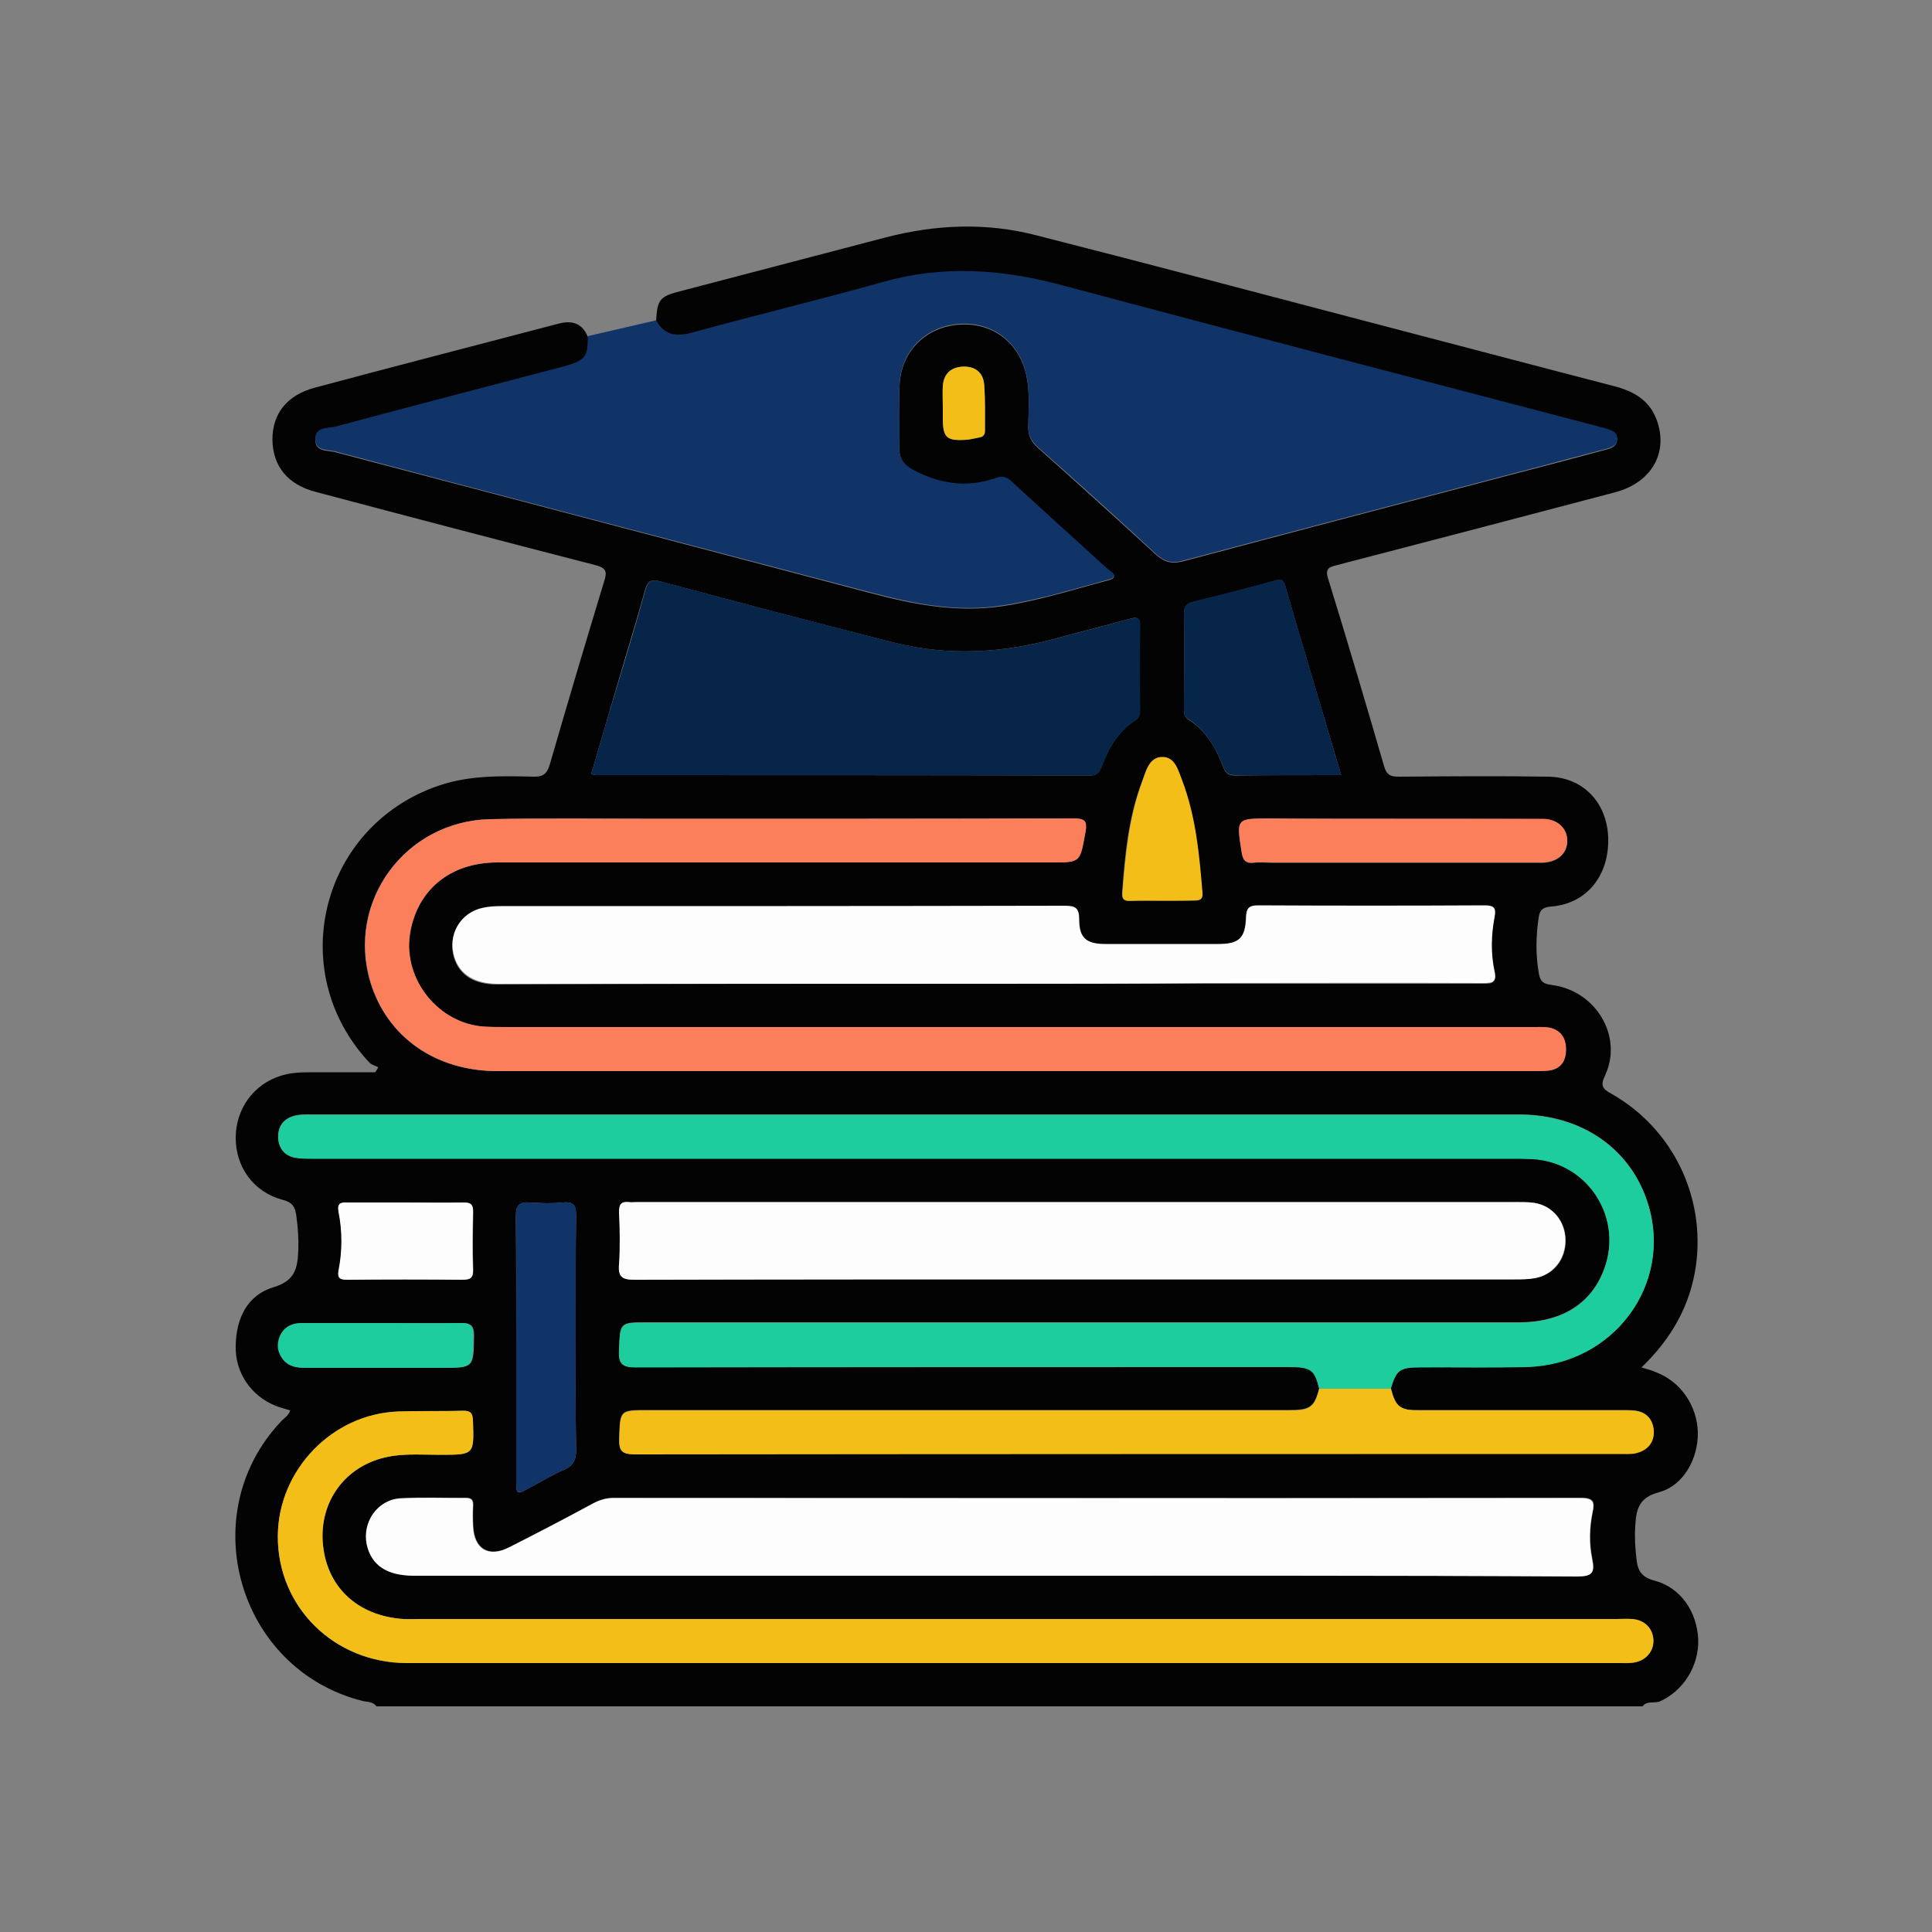 <svg xmlns="http://www.w3.org/2000/svg" xmlns:xlink="http://www.w3.org/1999/xlink" id="Layer_1" x="0px" y="0px" width="500px" height="500px" viewBox="0 0 500 500" style="enable-background:new 0 0 500 500;" xml:space="preserve"><rect x="0" y="0" width="500" height="500" fill="#808080" stroke="none"/><style type="text/css">	.st0{fill:#030303;}	.st1{fill:#103468;}	.st2{fill:#1DCD9E;}	.st3{fill:#FDFDFD;}	.st4{fill:#FB7F5B;}	.st5{fill:#072549;}	.st6{fill:#F3BE18;}</style><g>	<path class="st0" d="M425.1,441.6c-109.2,0-218.5,0-327.7,0c-0.9-1.3-2.4-1.1-3.6-1.4c-32.1-8.1-43.8-48.2-21.1-72.3  c0.8-0.9,2-1.5,2.4-2.9c-1.3-0.4-2.6-0.7-3.8-1.2c-6.3-2.5-10.5-8.6-10.3-15.5c0.1-7.1,3-13.2,9.9-15.2c5.6-1.7,6.1-5.1,6.3-9.5  c0.1-3-0.1-6-0.5-8.9c-0.3-2.4-1.1-3.6-3.6-4.2c-7.5-2-12.1-8.5-12.1-16c0-7.5,4.6-13.9,11.7-16.1c2.5-0.8,5.1-0.9,7.8-0.9  c5.5,0,11.1,0,16.6,0c0.3-0.4,0.5-0.8,0.8-1.3c-0.8-0.4-1.7-0.6-2.3-1.2c-22.1-23.6-12.6-61.3,18-71.7c8-2.7,16.2-2.5,24.4-2.3  c2.6,0.1,3.6-0.8,4.3-3.2c4.6-15.9,9.3-31.7,14.1-47.5c0.9-2.8,0.1-3.4-2.5-4.1c-24.1-6.2-48.1-12.5-72.2-18.9  c-7.3-1.9-11.1-6.7-11.2-13.5c0-6.8,3.8-11.6,11.1-13.5c20.9-5.6,41.8-11,62.8-16.5c3.6-1,6.4-0.2,7.8,3.6c0.1,5.2-0.6,6.1-5.8,7.5  c-19.9,5.2-39.7,10.4-59.6,15.7c-1.9,0.5-5.1,0-5.2,3.2c0,3.2,3.2,2.7,5.1,3.2c46.3,12.2,92.7,24.4,139,36.6  c11,2.9,22.1,5,33.6,3.3c9.4-1.4,18.4-4.3,27.5-6.7c3.2-0.9,0.5-2.2-0.2-2.8c-8.3-7.6-16.6-15.1-24.9-22.7  c-1.5-1.4-2.7-1.2-4.3-0.7c-7.4,2.5-14.5,1.4-21.2-2.3c-2.3-1.2-3.5-3.1-3.5-5.7c0-5.4-0.1-10.7,0.1-16.1  c0.3-8.9,6.8-15.4,15.7-15.9c8.9-0.5,15.8,5.2,17.3,14.1c0.7,4.1,0.4,8.2,0.3,12.3c0,2.3,0.7,3.9,2.5,5.5  c10.2,9.1,20.4,18.3,30.5,27.6c2.2,2,4.1,2.5,7,1.8c28.5-7.6,57-15.1,85.6-22.6c8.1-2.1,16.1-4.2,24.2-6.4c1.4-0.4,2.6-0.9,2.6-2.7  c-0.1-1.6-1.2-2-2.5-2.4c-0.7-0.2-1.4-0.4-2.2-0.6c-46.5-12.2-93-24.2-139.4-36.7c-15.4-4.1-30.5-5.1-46-0.7  c-16.4,4.6-33,8.7-49.4,13.1c-4,1.1-7.1,0.6-9.2-3.2c0.3-5.6,0.9-6.4,6.5-7.8c17.6-4.6,35.1-9.2,52.7-13.8c13-3.4,26.1-4,39.2-0.6  c28.3,7.2,56.6,14.7,84.8,22.1c21.5,5.6,43,11.3,64.6,16.9c5.1,1.3,9.3,3.6,11.2,8.9c3,8.4-1.4,16.1-10.8,18.6  c-23.9,6.3-47.9,12.6-71.8,18.8c-1.9,0.5-3.4,0.7-2.5,3.5c5,16.2,9.8,32.4,14.5,48.6c0.7,2.4,1.8,2.7,3.9,2.7  c12.8-0.1,25.7-0.2,38.5,0c9.1,0.1,15.3,6.7,15.6,15.8c0.3,9.8-5.6,17.1-14.7,17.8c-2.1,0.2-3,0.7-3.3,2.9c-0.7,4.7-0.8,9.4,0,14.1  c0.3,2.1,0.9,3,3.3,3.3c11.5,1.4,18.6,13.3,13.9,23.4c-1.3,2.7-0.7,3.5,1.7,4.8c15.8,9,24.3,26.6,21.8,44.5  c-1.5,10.4-6.4,18.9-14.1,26.3c1.4,0.4,2.6,0.7,3.7,1.2c6.4,2.4,10.7,8.6,10.9,15.6c0.1,6.8-3.7,13.8-10.1,15.5  c-5.4,1.4-5.9,4.8-6.1,8.9c-0.2,2.7,0,5.5,0.3,8.2c0.3,3.2,1.3,4.9,4.8,5.8c6.7,1.8,10.9,8.1,11.2,15.2c0.2,6.9-3.9,13.4-10.1,16.1  C427.7,440.8,426.1,440.2,425.1,441.6z M359.9,359.4c1.4-4.9,2.3-5.5,7.4-5.6c9.2,0,18.5,0.2,27.7-0.1c22.6-0.5,38-21.4,31.5-42.2  c-4.4-14.2-17.1-23.1-33.4-23.1c-104.4,0-208.7,0-313.1,0c-1.2,0-2.5,0-3.7,0.3c-2.8,0.7-4.3,2.6-4.3,5.4c0,2.8,1.5,4.8,4.2,5.4  c1.6,0.4,3.2,0.3,4.8,0.3c103.4,0,206.7,0,310.1,0c1.9,0,3.7,0,5.6,0.1c13.8,0.8,23,14.4,18.8,27.5c-3.1,9.6-10.9,14.8-22.5,14.8  c-75.2,0-150.4,0-225.5,0c-7.2,0-7,0-7.3,7.2c-0.2,3.7,1,4.4,4.5,4.4c56.2-0.1,112.5-0.1,168.7-0.1c5.9,0,6.8,0.6,8,5.6  c-1.2,4.8-2.4,5.6-7.7,5.6c-55.3,0-110.7,0-166,0c-7.4,0-7.2,0-7.5,7.3c-0.1,3.2,0.6,4.1,4,4.1c85.1-0.1,170.3-0.1,255.4-0.1  c1.2,0,2.5,0.1,3.7-0.2c3-0.8,4.8-2.8,4.6-5.9c-0.2-2.9-1.9-4.8-5-5.1c-1.2-0.1-2.5-0.1-3.7-0.1c-17.3,0-34.7,0-52,0  C362.3,365.1,361.1,364.1,359.9,359.4z M257.9,407.8C257.9,407.8,257.9,407.8,257.9,407.8c50.1,0,100.3-0.1,150.4,0.1  c3.9,0,4.5-1,3.8-4.6c-0.8-3.9-0.7-8,0.1-11.9c0.6-2.7,0.3-3.8-3-3.8c-83.4,0.1-166.8,0.1-250.3,0c-1.9,0-3.6,0.5-5.3,1.4  c-7.2,3.9-14.5,7.7-21.8,11.4c-5.3,2.7-9.1,0.4-9.3-5.6c-0.1-1.7-0.1-3.5,0-5.2c0.1-1.4-0.4-2-1.9-2c-5.6,0.1-11.2-0.2-16.8,0.1  c-6,0.3-10,6.1-8.8,11.9c1.1,5.4,5.2,8.1,12.2,8.1C157.4,407.8,207.6,407.8,257.9,407.8z M261.6,277.2c44.9,0,89.8,0,134.7,0  c1.4,0,2.7,0,4.1-0.1c3.2-0.2,4.7-2.2,4.8-5.2c0.1-2.9-1.1-5.2-4.1-5.9c-1.4-0.3-3-0.2-4.5-0.2c-88.5,0-177.1,0-265.6,0  c-1.9,0-3.7,0-5.6-0.1c-11.9-0.7-21.1-12.1-19.4-23.8c1.7-11.4,10.3-18.6,22.5-18.7c47.9,0,95.8,0,143.6,0c7.5,0,7.3,0,8.7-7.6  c0.6-3.3-0.1-3.8-3.3-3.8c-35.5,0.1-71.1,0.1-106.6,0.1c-14.7,0-29.4-0.2-44.1,0.1c-22,0.5-37.2,21.3-31,42.1  c4.3,14.2,16.8,23.1,32.9,23.1C173.1,277.2,217.4,277.2,261.6,277.2z M153,200.3c0.6,0.2,0.8,0.3,1.1,0.3c42.6,0,85.3,0,127.9,0.1  c1.7,0,2.4-0.6,3-2.1c1.8-4.9,4.3-9.3,8.8-12.2c1.2-0.7,1.2-1.8,1.2-2.9c0-7.1-0.1-14.2,0-21.3c0-2.5-0.8-2.6-2.8-2  c-6.1,1.7-12.3,3.2-18.4,4.9c-14.1,3.9-28.2,4.8-42.5,1.2c-20.1-5.1-40.2-10.4-60.3-15.8c-2.6-0.7-3.4-0.1-4.1,2.3  c-2.1,7.7-4.5,15.3-6.7,22.9C157.8,183.9,155.4,192.1,153,200.3z M255.6,254.6c18.7,0,37.4,0,56.1,0c24.1,0,48.1,0,72.2,0  c2.3,0,3.4-0.2,2.8-3c-1-4.7-0.9-9.4,0-14.1c0.4-2.2,0.1-3-2.5-3c-19.6,0.1-39.2,0.1-58.7,0c-2.6,0-3,0.8-3.1,3.2  c-0.2,5.3-1.9,6.8-7.2,6.8c-9.7,0-19.5,0-29.2,0c-4.9,0-6.8-1.6-6.8-6.3c0-3.1-1-3.6-3.8-3.6c-48.6,0.1-97.3,0.1-145.9,0.1  c-1.5,0-3,0.1-4.5,0.4c-6,1.2-9.3,7.1-7.5,12.8c1.4,4.5,5.2,6.9,11.2,6.9C171.1,254.6,213.3,254.6,255.6,254.6z M261.8,430.4  c52.4,0,104.8,0,157.1,0c1.2,0,2.5,0.1,3.7-0.1c3.2-0.4,5.3-2.8,5.3-5.8c-0.1-3-2.3-5.2-5.5-5.5c-1.4-0.1-2.7,0-4.1,0  c-103.3,0-206.5,0-309.8,0c-1.4,0-2.7,0-4.1,0c-12.1-0.8-20.2-8.6-20.9-20.2c-0.7-11.1,6.7-20.3,18.1-22c4-0.6,8.2-0.3,12.3-0.3  c8.9,0,8.8,0,8.5-8.9c-0.1-1.9-0.6-2.6-2.6-2.5c-5.6,0.1-11.2,0-16.8,0.2c-17,0.7-31,15.2-31.1,32.2c-0.1,18.3,14.5,32.9,33.5,32.9  C157.6,430.4,209.7,430.4,261.8,430.4z M278.7,331.1c37.8,0,75.5,0,113.3,0c1.7,0,3.5,0,5.2-0.3c4.8-0.8,8.1-4.8,8-9.8  c0-4.9-3.3-8.9-8.1-9.7c-1.7-0.3-3.5-0.2-5.2-0.2c-75.6,0-151.3,0-226.9,0c-0.7,0-1.5,0.1-2.2,0c-2-0.3-2.5,0.7-2.5,2.6  c0.1,4.5,0.3,9,0,13.5c-0.3,3.4,0.9,4,4.1,4C202.5,331.1,240.6,331.1,278.7,331.1z M347.1,200.6c-4.9-16.6-9.8-32.8-14.5-49  c-0.5-1.6-1.1-1.8-2.6-1.3c-6.9,1.9-13.9,3.7-20.9,5.4c-1.9,0.5-2.7,1.2-2.7,3.2c0.1,8.1,0,16.2,0,24.3c0,1.1-0.1,2.2,1.1,3  c4.7,2.9,7.2,7.4,9.1,12.4c0.6,1.5,1.3,2.1,3,2.1C328.6,200.6,337.5,200.6,347.1,200.6z M149,345.4c0-10.2-0.1-20.4,0.1-30.6  c0-2.7-0.5-3.9-3.4-3.6c-2.8,0.3-5.7,0.2-8.6,0c-2.8-0.2-3.6,0.8-3.6,3.6c0.1,11.2,0.1,22.4,0.1,33.6c0,11.5,0,22.9,0,34.4  c0,4.1,0,4.1,3.7,2.1c2.9-1.5,5.6-3.2,8.6-4.5c2.4-1,3.2-2.5,3.2-5.1C148.9,365.3,149,355.4,149,345.4z M361.1,211.9  c-10.8,0-21.7,0-32.5,0c-8.7,0-8.6,0-7.3,8.5c0.3,2,0.9,3.2,3.2,2.9c1.6-0.2,3.2,0,4.9,0c22.3,0,44.6,0,66.9,0c1,0,2,0,3,0  c3.8-0.2,6.2-2.3,6.3-5.5c0.1-3.3-2.5-5.8-6.4-5.8C386.5,211.9,373.8,211.9,361.1,211.9z M105,311.2c-5,0-9.9,0.1-14.9,0  c-1.9,0-2.8,0.3-2.4,2.4c1,5.1,1,10.1,0,15.2c-0.4,2.2,0.6,2.4,2.4,2.4c9.8-0.1,19.6-0.1,29.5,0c2,0,2.9-0.3,2.9-2.6  c-0.2-5-0.1-9.9,0-14.9c0-1.9-0.6-2.6-2.5-2.5C114.9,311.3,110,311.2,105,311.2z M99.6,342.4C99.6,342.4,99.6,342.4,99.6,342.4  c-7.1,0-14.2,0-21.3,0c-2.5,0-4.6,0.9-5.7,3.4c-1,2.2-0.6,4.2,0.8,6c1.5,2,3.8,2.2,6.1,2.2c11.6,0,23.2,0,34.8,0  c8.4,0,8.3,0,8.4-8.4c0-2.8-1.1-3.2-3.5-3.2C112.6,342.5,106.1,342.4,99.6,342.4z M300.7,233.1c2.7,0,5.5,0,8.2,0  c1.4,0,2.4-0.1,2.2-2c-0.8-9.8-1.7-19.6-5.2-28.9c-1-2.6-1.8-6.2-5.1-6.2c-3.5,0-4.3,3.7-5.3,6.4c-3.5,9.2-4.4,18.9-5.1,28.6  c-0.1,1.6,0.3,2.2,2,2.2C295.2,233.1,298,233.1,300.7,233.1z M244,105.1C244,105.1,244,105.1,244,105.1c0,1,0,2,0,3  c0,5.1,1,6,6.2,5.7c1.1-0.1,2.2-0.4,3.3-0.6c1.1-0.2,1.5-0.8,1.4-1.8c0-4,0.1-7.9-0.2-11.9c-0.3-3.2-2.5-4.8-5.7-4.6  c-3,0.2-4.7,2-5,5C243.9,101.6,244,103.4,244,105.1z"></path>	<path class="st1" d="M152.1,87c5.9-1.4,11.8-2.7,17.7-4.1c2.1,3.8,5.1,4.3,9.2,3.2c16.4-4.5,33-8.5,49.4-13.1  c15.5-4.4,30.6-3.4,46,0.7c46.4,12.4,92.9,24.5,139.4,36.7c0.7,0.2,1.4,0.4,2.2,0.6c1.2,0.4,2.4,0.8,2.5,2.4  c0.1,1.8-1.2,2.3-2.6,2.7c-8.1,2.1-16.1,4.3-24.2,6.4c-28.5,7.5-57.1,15-85.6,22.6c-2.9,0.8-4.8,0.2-7-1.8  c-10-9.3-20.2-18.5-30.5-27.6c-1.7-1.5-2.5-3.1-2.5-5.5c0.1-4.1,0.4-8.2-0.3-12.3c-1.5-8.9-8.5-14.6-17.3-14.1  c-8.9,0.5-15.4,7-15.7,15.9c-0.2,5.4,0,10.7-0.1,16.1c0,2.7,1.2,4.5,3.5,5.7c6.8,3.7,13.8,4.8,21.2,2.3c1.6-0.6,2.8-0.7,4.3,0.7  c8.2,7.6,16.6,15.1,24.9,22.7c0.7,0.6,3.5,2,0.2,2.8c-9.1,2.5-18.2,5.3-27.5,6.7c-11.5,1.8-22.5-0.4-33.6-3.3  c-46.3-12.2-92.7-24.3-139-36.6c-1.9-0.5-5.1,0-5.1-3.2c0-3.2,3.2-2.7,5.2-3.2c19.8-5.3,39.7-10.5,59.6-15.7  C151.5,93.2,152.2,92.2,152.1,87z"></path>	<path class="st2" d="M341.4,359.4c-1.2-4.9-2.1-5.6-8-5.6c-56.2,0-112.5,0-168.7,0.1c-3.5,0-4.7-0.7-4.5-4.4  c0.3-7.1,0.1-7.2,7.3-7.2c75.2,0,150.4,0,225.5,0c11.6,0,19.4-5.2,22.5-14.8c4.2-13.1-5-26.7-18.8-27.5c-1.9-0.1-3.7-0.1-5.6-0.1  c-103.4,0-206.7,0-310.1,0c-1.6,0-3.3,0-4.8-0.3c-2.8-0.6-4.2-2.7-4.2-5.4c0-2.8,1.5-4.7,4.3-5.4c1.2-0.3,2.5-0.3,3.7-0.3  c104.4,0,208.7,0,313.1,0c16.3,0,29,8.9,33.4,23.1c6.5,20.9-9,41.7-31.5,42.2c-9.2,0.2-18.5,0-27.7,0.1c-5.1,0-5.9,0.7-7.4,5.6  C353.8,359.4,347.6,359.4,341.4,359.4z"></path>	<path class="st3" d="M257.9,407.8c-50.3,0-100.5,0-150.8,0c-7,0-11-2.7-12.2-8.1c-1.2-5.8,2.8-11.6,8.8-11.9  c5.6-0.3,11.2-0.1,16.8-0.1c1.5,0,1.9,0.5,1.9,2c-0.1,1.7-0.1,3.5,0,5.2c0.2,6,4,8.3,9.3,5.6c7.3-3.7,14.6-7.5,21.8-11.4  c1.7-0.9,3.4-1.4,5.3-1.4c83.4,0,166.8,0.1,250.3,0c3.3,0,3.6,1.1,3,3.8c-0.8,3.9-0.9,8-0.1,11.9c0.8,3.6,0.1,4.6-3.8,4.6  C358.1,407.7,308,407.8,257.9,407.8C257.9,407.8,257.9,407.8,257.9,407.8z"></path>	<path class="st4" d="M261.6,277.2c-44.3,0-88.5,0-132.8,0c-16.1,0-28.7-8.9-32.9-23.1c-6.2-20.8,9-41.6,31-42.1  c14.7-0.3,29.4-0.1,44.1-0.1c35.5,0,71.1,0,106.6-0.1c3.2,0,3.9,0.5,3.3,3.8c-1.4,7.6-1.2,7.6-8.7,7.6c-47.9,0-95.8,0-143.6,0  c-12.1,0-20.8,7.2-22.5,18.7c-1.7,11.7,7.5,23.1,19.4,23.8c1.9,0.1,3.7,0.1,5.6,0.1c88.5,0,177.1,0,265.6,0c1.5,0,3-0.1,4.5,0.2  c3,0.7,4.2,3,4.1,5.9c-0.1,3-1.6,4.9-4.8,5.2c-1.4,0.1-2.7,0.1-4.1,0.1C351.4,277.2,306.5,277.2,261.6,277.2z"></path>	<path class="st5" d="M153,200.3c2.4-8.2,4.8-16.4,7.3-24.6c2.3-7.6,4.6-15.2,6.7-22.9c0.7-2.4,1.5-3,4.1-2.3  c20.1,5.4,40.2,10.7,60.3,15.8c14.2,3.6,28.4,2.7,42.5-1.2c6.1-1.7,12.3-3.2,18.4-4.9c2-0.6,2.9-0.5,2.8,2  c-0.1,7.1-0.1,14.2,0,21.3c0,1.1-0.1,2.2-1.2,2.9c-4.6,2.9-7,7.3-8.8,12.2c-0.6,1.5-1.3,2.1-3,2.1c-42.6-0.1-85.3-0.1-127.9-0.1  C153.8,200.6,153.6,200.5,153,200.3z"></path>	<path class="st3" d="M255.6,254.6c-42.3,0-84.5,0-126.8,0c-5.9,0-9.8-2.4-11.2-6.9c-1.8-5.8,1.5-11.6,7.5-12.8  c1.4-0.3,3-0.4,4.5-0.4c48.6,0,97.3,0,145.9-0.1c2.8,0,3.8,0.5,3.8,3.6c0,4.8,1.9,6.3,6.8,6.3c9.7,0,19.5,0,29.2,0  c5.3,0,7-1.5,7.2-6.8c0.1-2.3,0.5-3.2,3.1-3.2c19.6,0.1,39.2,0.1,58.7,0c2.5,0,2.9,0.8,2.5,3c-0.9,4.7-1,9.5,0,14.1  c0.6,2.7-0.5,3-2.8,3c-24.1-0.1-48.1,0-72.2,0C293,254.6,274.3,254.6,255.6,254.6z"></path>	<path class="st6" d="M261.8,430.4c-52.1,0-104.3,0-156.4,0c-18.9,0-33.6-14.5-33.5-32.9c0.1-17,14-31.6,31.1-32.2  c5.6-0.2,11.2,0,16.8-0.2c2,0,2.5,0.6,2.6,2.5c0.3,8.9,0.4,8.9-8.5,8.9c-4.1,0-8.3-0.3-12.3,0.3c-11.4,1.7-18.7,10.9-18.1,22  c0.7,11.6,8.8,19.4,20.9,20.2c1.4,0.1,2.7,0,4.1,0c103.3,0,206.5,0,309.8,0c1.4,0,2.7-0.1,4.1,0c3.2,0.2,5.4,2.4,5.5,5.5  c0.1,3-2.1,5.4-5.3,5.8c-1.2,0.1-2.5,0.1-3.7,0.1C366.6,430.4,314.2,430.4,261.8,430.4z"></path>	<path class="st3" d="M278.7,331.1c-38.1,0-76.3,0-114.4,0.1c-3.2,0-4.4-0.6-4.1-4c0.3-4.5,0.2-9,0-13.5c0-1.9,0.4-2.8,2.5-2.6  c0.7,0.1,1.5,0,2.2,0c75.6,0,151.3,0,226.9,0c1.7,0,3.5,0,5.2,0.2c4.8,0.7,8.1,4.8,8.1,9.7c0,4.9-3.2,9-8,9.8  c-1.7,0.3-3.5,0.3-5.2,0.3C354.3,331.1,316.5,331.1,278.7,331.1z"></path>	<path class="st6" d="M341.4,359.4c6.2,0,12.4,0,18.6,0c1.2,4.7,2.4,5.6,7.3,5.6c17.3,0,34.7,0,52,0c1.2,0,2.5,0,3.7,0.1  c3.1,0.3,4.8,2.3,5,5.1c0.2,3.1-1.6,5.2-4.6,5.9c-1.2,0.3-2.5,0.2-3.7,0.2c-85.1,0-170.3,0-255.4,0.1c-3.4,0-4.1-0.9-4-4.1  c0.2-7.3,0.1-7.3,7.5-7.3c55.3,0,110.7,0,166,0C339,365.1,340.2,364.2,341.4,359.4z"></path>	<path class="st5" d="M347.1,200.6c-9.6,0-18.6,0-27.5,0c-1.7,0-2.4-0.6-3-2.1c-1.9-4.9-4.5-9.5-9.1-12.4c-1.2-0.7-1.1-1.8-1.1-3  c0-8.1,0.1-16.2,0-24.3c0-2.1,0.8-2.8,2.7-3.2c7-1.7,14-3.5,20.9-5.4c1.5-0.4,2.2-0.3,2.6,1.3C337.4,167.9,342.2,184,347.1,200.6z"></path>	<path class="st1" d="M149,345.4c0,10-0.1,19.9,0.1,29.9c0,2.6-0.8,4.1-3.2,5.1c-3,1.3-5.7,3-8.6,4.5c-3.7,1.9-3.7,1.9-3.7-2.1  c0-11.5,0-22.9,0-34.4c0-11.2,0.1-22.4-0.1-33.6c0-2.8,0.7-3.8,3.6-3.6c2.8,0.2,5.7,0.3,8.6,0c3-0.3,3.5,1,3.4,3.6  C149,325,149,335.2,149,345.4z"></path>	<path class="st4" d="M361.1,211.9c12.7,0,25.4,0,38.1,0c3.9,0,6.5,2.5,6.4,5.8c-0.1,3.2-2.5,5.3-6.3,5.5c-1,0-2,0-3,0  c-22.3,0-44.6,0-66.9,0c-1.6,0-3.3-0.2-4.9,0c-2.3,0.3-2.9-0.8-3.2-2.9c-1.3-8.5-1.4-8.5,7.3-8.5  C339.4,211.9,350.2,211.9,361.1,211.9z"></path>	<path class="st3" d="M105,311.2c5,0,9.9,0.1,14.9,0c2,0,2.6,0.6,2.5,2.5c-0.1,5-0.2,9.9,0,14.9c0.1,2.3-0.9,2.6-2.9,2.6  c-9.8-0.1-19.6-0.1-29.5,0c-1.8,0-2.8-0.2-2.4-2.4c1-5.1,1-10.1,0-15.2c-0.4-2.2,0.5-2.5,2.4-2.4C95,311.2,100,311.2,105,311.2z"></path>	<path class="st2" d="M99.6,342.4c6.5,0,13,0.1,19.4,0c2.4-0.1,3.5,0.4,3.5,3.2c-0.1,8.3,0.1,8.4-8.4,8.4c-11.6,0-23.2,0-34.8,0  c-2.3,0-4.5-0.2-6.1-2.2c-1.4-1.8-1.7-3.8-0.8-6c1.1-2.5,3.2-3.4,5.7-3.4C85.4,342.4,92.5,342.4,99.6,342.4  C99.6,342.4,99.6,342.4,99.6,342.4z"></path>	<path class="st6" d="M300.7,233.1c-2.7,0-5.5-0.1-8.2,0c-1.7,0.1-2.1-0.6-2-2.2c0.8-9.7,1.7-19.4,5.1-28.6c1-2.7,1.8-6.5,5.3-6.4  c3.3,0,4.1,3.7,5.1,6.2c3.5,9.3,4.4,19.1,5.2,28.9c0.2,1.9-0.9,2-2.2,2C306.2,233.1,303.4,233.1,300.7,233.1z"></path>	<path class="st6" d="M244,105.1c0-1.7-0.1-3.5,0-5.2c0.2-3,1.9-4.8,5-5c3.2-0.2,5.4,1.3,5.7,4.6c0.3,3.9,0.2,7.9,0.2,11.9  c0,1-0.4,1.6-1.4,1.8c-1.1,0.2-2.2,0.5-3.3,0.6c-5.3,0.4-6.2-0.5-6.2-5.7C244,107.1,244,106.1,244,105.1  C244,105.1,244,105.1,244,105.1z"></path></g></svg>